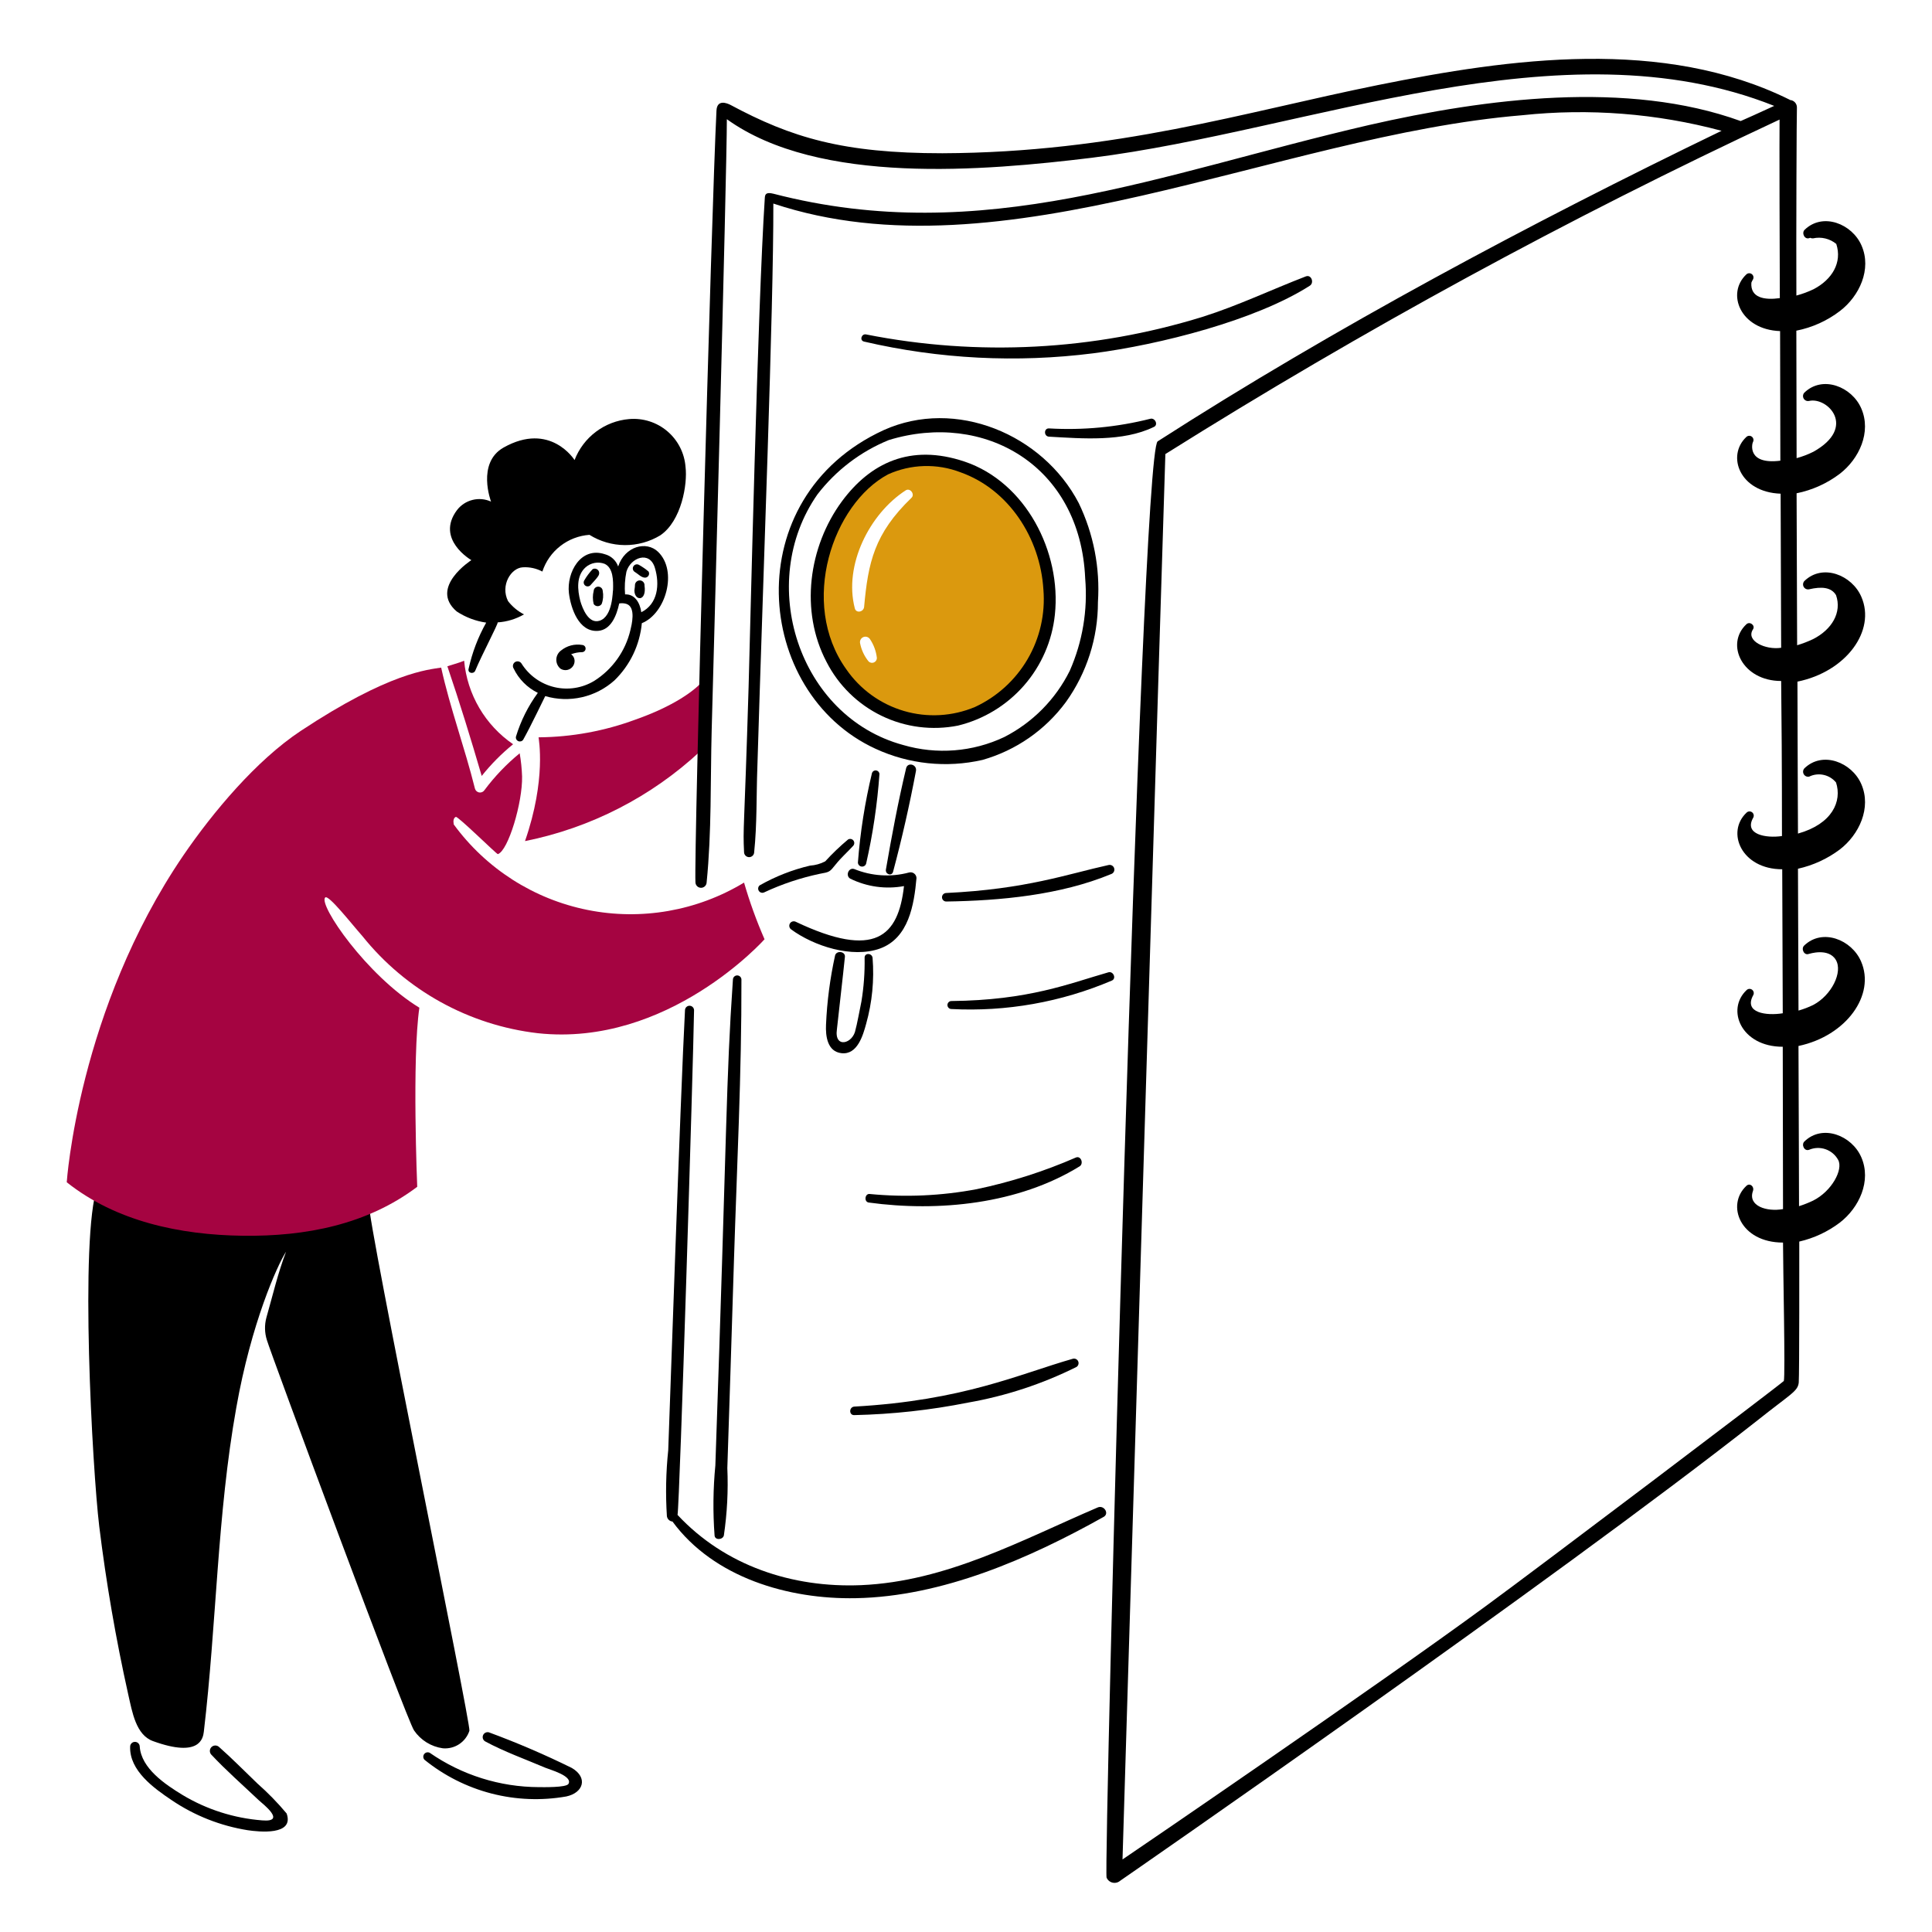 <?xml version="1.0" encoding="UTF-8"?>
<svg width="161" height="161" viewBox="0 0 161 161" fill="none" xmlns="http://www.w3.org/2000/svg">
    <path d="M39.118 144.227C39.253 143.651 30.625 101.782 30.735 100.251C29.449 100.694 8.625 100.14 8.115 98.898C6.629 103.09 7.694 122.406 8.27 127.195C8.847 131.897 9.653 136.569 10.688 141.211C11.021 142.675 11.328 144.582 12.75 145.092C16.653 146.511 16.919 144.848 16.985 144.316C18.05 135.312 18.095 126.22 19.691 117.305C20.933 110.275 23.106 105.441 23.838 104.31C23.151 106.106 22.729 107.946 22.197 109.81C22.034 110.422 22.049 111.068 22.241 111.672C22.441 112.448 33.929 143.432 34.505 144.205C34.779 144.606 35.133 144.945 35.546 145.201C35.958 145.457 36.42 145.624 36.901 145.691C37.381 145.734 37.862 145.613 38.265 145.347C38.668 145.081 38.969 144.686 39.118 144.227Z" fill="black"/>
    <path d="M58.364 62.596C58.607 60.587 58.733 58.565 58.741 56.542C58.009 57.54 56.017 58.892 52.977 59.957C50.386 60.92 47.646 61.423 44.881 61.443C44.881 61.554 45.547 64.924 43.75 70.092C49.221 68.994 54.281 66.399 58.364 62.596Z" fill="#A50441"/>
    <path d="M37.807 68.695V68.65C37.763 68.429 37.785 68.162 37.985 68.074C38.163 68.007 41.4 71.201 41.489 71.178C42.354 70.89 43.551 66.877 43.507 64.703C43.484 64.056 43.418 63.411 43.307 62.774C42.211 63.671 41.227 64.699 40.38 65.834C40.335 65.907 40.27 65.965 40.192 66.002C40.115 66.038 40.029 66.051 39.944 66.039C39.859 66.028 39.78 65.991 39.715 65.935C39.651 65.879 39.604 65.805 39.58 65.723C38.737 62.33 37.518 59.048 36.763 55.633C35.699 55.81 32.461 56.01 25.055 60.913C21.375 63.352 17.759 67.654 15.274 71.291C6.516 84.152 5.562 98.522 5.562 98.522C9.666 101.782 14.988 102.913 20.243 102.98C25.477 103.046 30.6 102.048 34.769 98.9C34.769 98.9 34.326 88.255 34.947 83.975C30.561 81.298 26.529 75.409 27.096 74.794C27.363 74.506 29.314 77.012 30.201 78.01C33.819 82.525 39.071 85.432 44.818 86.101C55.684 87.276 63.712 78.273 63.712 78.273C63.041 76.737 62.47 75.159 62.004 73.549C58.095 75.913 53.441 76.727 48.962 75.828C44.482 74.93 40.502 72.385 37.807 68.695Z" fill="#A50441"/>
    <path d="M42.758 62.02C41.608 61.231 40.645 60.199 39.94 58.996C39.235 57.793 38.804 56.449 38.678 55.06C38.278 55.236 37.436 55.46 37.281 55.525C38.301 58.519 39.255 61.624 40.142 64.662C40.916 63.69 41.794 62.804 42.758 62.02Z" fill="#A50441"/>
    <path d="M80.281 38.934C71.627 35.414 65.122 47.56 69.525 55.189C70.373 56.778 71.658 58.09 73.228 58.972C74.799 59.853 76.588 60.267 78.386 60.165C80.184 60.062 81.915 59.447 83.374 58.393C84.834 57.338 85.961 55.888 86.623 54.213C87.761 51.342 87.735 48.14 86.551 45.287C85.367 42.435 83.118 40.156 80.281 38.934ZM72.386 55.123C72.029 54.686 71.785 54.168 71.676 53.615C71.652 53.511 71.665 53.402 71.713 53.307C71.76 53.212 71.84 53.137 71.938 53.094C72.036 53.052 72.145 53.045 72.248 53.076C72.35 53.106 72.438 53.171 72.497 53.26C72.813 53.73 73.011 54.27 73.074 54.834C73.073 54.913 73.049 54.991 73.005 55.057C72.961 55.123 72.898 55.175 72.825 55.206C72.752 55.236 72.671 55.245 72.593 55.23C72.515 55.215 72.443 55.178 72.386 55.123ZM75.957 41.484C72.855 44.475 72.343 46.872 72.009 50.58C71.965 51.002 71.344 51.135 71.233 50.691C70.302 47.099 72.453 42.819 75.469 40.867C75.846 40.619 76.263 41.196 75.957 41.484Z" fill="#DB990E"/>
    <path d="M91.479 125.62C85.085 128.36 78.883 131.786 71.764 132.096C66.021 132.336 60.41 130.477 56.462 126.242C56.647 125.178 57.764 88.862 57.838 84.173C57.833 84.076 57.791 83.984 57.721 83.917C57.651 83.85 57.558 83.812 57.46 83.812C57.363 83.812 57.27 83.85 57.2 83.917C57.129 83.984 57.088 84.076 57.083 84.173C56.706 91.202 55.753 119.167 55.686 120.852C55.494 122.679 55.457 124.519 55.575 126.352C55.592 126.467 55.647 126.574 55.731 126.655C55.815 126.735 55.925 126.785 56.041 126.796C59.481 131.475 65.71 133.294 71.321 133.182C78.528 133.05 85.78 129.878 91.989 126.397C92.454 126.109 91.99 125.402 91.479 125.62Z" fill="black"/>
    <path d="M60.323 127.95C60.596 126.093 60.693 124.215 60.611 122.34C60.678 120.366 61.054 108.768 61.166 104.953C61.41 97.193 61.806 89.385 61.786 81.624C61.782 81.532 61.743 81.446 61.677 81.383C61.611 81.32 61.523 81.285 61.432 81.285C61.34 81.285 61.253 81.32 61.187 81.383C61.12 81.446 61.081 81.532 61.077 81.624C60.487 90.219 60.615 93.388 59.613 122.117C59.425 124.056 59.403 126.007 59.547 127.95C59.569 128.372 60.239 128.328 60.323 127.95Z" fill="black"/>
    <path d="M109.153 23.809C109.532 23.569 109.287 22.855 108.82 23.033C105.94 24.142 103.166 25.472 100.216 26.403C91.132 29.212 81.491 29.715 72.163 27.867C71.786 27.801 71.608 28.378 72.008 28.466C78.264 29.92 84.73 30.25 91.102 29.442C96.669 28.726 104.672 26.679 109.153 23.809Z" fill="black"/>
    <path d="M95.846 34.901C93.094 35.596 90.252 35.866 87.418 35.701C86.975 35.679 86.975 36.367 87.418 36.389C90.19 36.544 93.561 36.832 96.133 35.589C96.555 35.431 96.266 34.783 95.846 34.901Z" fill="black"/>
    <path d="M71.189 117.926C74.369 117.856 77.537 117.508 80.657 116.886C83.801 116.337 86.849 115.336 89.705 113.914C89.781 113.867 89.837 113.794 89.863 113.708C89.89 113.623 89.886 113.531 89.851 113.449C89.817 113.367 89.754 113.299 89.675 113.259C89.596 113.218 89.504 113.206 89.417 113.226C84.926 114.506 80.319 116.706 71.166 117.218C70.743 117.283 70.743 117.94 71.189 117.926Z" fill="black"/>
    <path d="M89.66 96.459C87 97.619 84.228 98.503 81.388 99.099C78.45 99.653 75.448 99.788 72.473 99.499C72.073 99.455 71.985 100.139 72.384 100.21C78.217 101.01 84.87 100.342 89.97 97.194C90.325 96.969 90.083 96.287 89.66 96.459Z" fill="black"/>
    <path d="M92.37 81.025C89.08 81.967 85.751 83.356 79.264 83.42C79.179 83.425 79.1 83.463 79.043 83.525C78.985 83.587 78.953 83.668 78.953 83.752C78.953 83.837 78.985 83.918 79.043 83.98C79.1 84.042 79.179 84.079 79.264 84.085C83.851 84.326 88.433 83.514 92.658 81.713C93.057 81.535 92.768 80.911 92.37 81.025Z" fill="black"/>
    <path d="M92.366 72.088C88.979 72.833 85.522 74.101 78.838 74.417C78.747 74.422 78.661 74.461 78.598 74.527C78.535 74.593 78.5 74.681 78.5 74.772C78.5 74.863 78.535 74.951 78.598 75.017C78.661 75.083 78.747 75.123 78.838 75.127C83.362 75.06 88.352 74.594 92.588 72.842C92.686 72.811 92.769 72.743 92.818 72.653C92.866 72.561 92.877 72.455 92.848 72.356C92.819 72.257 92.752 72.174 92.662 72.124C92.572 72.074 92.466 72.061 92.366 72.088Z" fill="black"/>
    <path d="M48.522 54.346C48.598 54.34 48.669 54.306 48.72 54.251C48.772 54.195 48.8 54.122 48.8 54.047C48.8 53.971 48.772 53.898 48.72 53.842C48.669 53.787 48.598 53.753 48.522 53.747C48.21 53.693 47.891 53.707 47.584 53.787C47.278 53.867 46.993 54.013 46.748 54.213C46.631 54.299 46.536 54.411 46.468 54.54C46.401 54.669 46.364 54.811 46.36 54.956C46.355 55.101 46.384 55.246 46.444 55.378C46.504 55.511 46.592 55.628 46.704 55.721C46.824 55.799 46.964 55.841 47.107 55.844C47.25 55.846 47.391 55.808 47.514 55.734C47.636 55.66 47.735 55.553 47.8 55.425C47.865 55.297 47.892 55.154 47.879 55.011C47.87 54.914 47.84 54.819 47.79 54.735C47.74 54.65 47.672 54.578 47.591 54.523C47.888 54.407 48.203 54.347 48.522 54.346Z" fill="black"/>
    <path d="M54.84 45.986C53.87 45.05 52.08 45.506 51.513 47.205C51.425 46.957 51.279 46.735 51.085 46.557C50.892 46.379 50.658 46.252 50.404 46.185C48.386 45.52 47.211 47.715 47.41 49.422C47.566 50.687 48.231 52.703 49.85 52.572C50.914 52.483 51.38 51.308 51.602 50.288C51.809 50.251 52.022 50.266 52.222 50.332C53.023 50.62 52.623 52.128 52.534 52.506C52.122 54.258 51.039 55.779 49.518 56.741C48.521 57.343 47.328 57.53 46.195 57.261C45.063 56.991 44.081 56.287 43.463 55.3C43.437 55.256 43.402 55.218 43.361 55.188C43.32 55.158 43.274 55.136 43.224 55.123C43.124 55.098 43.019 55.114 42.931 55.167C42.842 55.22 42.779 55.306 42.754 55.406C42.729 55.506 42.745 55.612 42.798 55.7C43.224 56.587 43.935 57.305 44.819 57.739C44.011 58.842 43.396 60.073 42.998 61.38C42.98 61.456 42.989 61.535 43.024 61.604C43.059 61.673 43.116 61.729 43.187 61.76C43.258 61.792 43.337 61.797 43.412 61.777C43.487 61.756 43.552 61.71 43.596 61.647C44.236 60.515 45.414 58.031 45.436 58.009C46.429 58.3 47.48 58.332 48.489 58.103C49.498 57.875 50.431 57.392 51.202 56.701C52.507 55.434 53.317 53.744 53.486 51.933C55.483 51.13 56.498 47.587 54.84 45.986ZM49.96 51.729C49.05 52.016 48.541 50.709 48.36 50.088C48.12 49.157 48.006 47.982 48.804 47.272C49.016 47.087 49.274 46.962 49.551 46.911C49.829 46.86 50.114 46.885 50.379 46.983C51.11 47.316 51.11 48.381 51.088 49.157C51.047 49.22 51.091 51.373 49.961 51.729H49.96ZM53.442 51.019C53.331 50.219 52.887 49.49 52.089 49.534C52.037 48.903 52.074 48.269 52.2 47.649C52.533 46.474 54.129 45.852 54.573 47.316C54.995 48.713 54.819 50.332 53.443 51.019H53.442Z" fill="black"/>
    <path d="M52.912 48.78C52.912 48.935 52.867 49.14 52.867 49.201C52.867 50.095 53.907 50.156 53.71 48.801C53.715 48.746 53.708 48.692 53.691 48.64C53.674 48.588 53.646 48.541 53.61 48.5C53.573 48.46 53.529 48.427 53.48 48.404C53.43 48.381 53.377 48.369 53.322 48.367C53.268 48.366 53.214 48.376 53.163 48.396C53.112 48.416 53.067 48.447 53.028 48.485C52.99 48.524 52.96 48.57 52.94 48.62C52.92 48.671 52.91 48.725 52.912 48.78Z" fill="black"/>
    <path d="M53.248 47.073C53.209 47.05 53.165 47.036 53.12 47.03C53.075 47.024 53.029 47.028 52.985 47.04C52.942 47.052 52.901 47.073 52.865 47.101C52.829 47.129 52.8 47.164 52.778 47.203C52.755 47.243 52.742 47.287 52.736 47.332C52.731 47.377 52.735 47.423 52.748 47.466C52.761 47.51 52.782 47.55 52.811 47.586C52.84 47.621 52.875 47.65 52.915 47.672C53.181 47.831 53.447 48.138 53.757 48.138C53.817 48.137 53.874 48.12 53.925 48.09C53.976 48.06 54.018 48.017 54.047 47.965C54.076 47.913 54.092 47.855 54.091 47.796C54.091 47.737 54.075 47.679 54.045 47.627C53.798 47.418 53.531 47.232 53.248 47.073Z" fill="black"/>
    <path d="M49.922 47.848C49.94 47.779 49.937 47.705 49.914 47.637C49.891 47.569 49.849 47.509 49.793 47.465C49.736 47.42 49.669 47.393 49.597 47.386C49.526 47.38 49.454 47.394 49.39 47.427C49.117 47.716 48.879 48.036 48.681 48.381C48.643 48.449 48.632 48.528 48.648 48.605C48.663 48.681 48.705 48.749 48.767 48.797C48.828 48.845 48.904 48.869 48.982 48.866C49.059 48.864 49.133 48.833 49.191 48.781C49.324 48.624 49.901 48.048 49.922 47.848Z" fill="black"/>
    <path d="M49.473 49.246C49.384 49.603 49.384 49.976 49.473 50.332C49.508 50.388 49.557 50.434 49.616 50.466C49.674 50.498 49.739 50.515 49.805 50.515C49.872 50.515 49.937 50.498 49.995 50.466C50.053 50.434 50.103 50.388 50.138 50.332C50.268 49.985 50.298 49.609 50.227 49.246C50.223 49.149 50.181 49.057 50.111 48.99C50.04 48.923 49.947 48.886 49.85 48.886C49.753 48.886 49.659 48.923 49.589 48.99C49.519 49.057 49.477 49.149 49.473 49.246Z" fill="black"/>
    <path d="M38.056 50.953C38.797 51.442 39.638 51.76 40.517 51.885C39.841 53.085 39.348 54.379 39.053 55.724C38.943 56.101 39.475 56.212 39.608 55.88C40.118 54.638 41.537 51.955 41.471 51.866C42.244 51.815 42.995 51.588 43.666 51.2C43.147 50.932 42.693 50.554 42.336 50.092C41.678 48.776 42.588 47.315 43.577 47.275C44.139 47.242 44.7 47.365 45.197 47.63C45.473 46.788 45.994 46.047 46.693 45.502C47.392 44.957 48.238 44.632 49.122 44.57C50.005 45.121 51.024 45.417 52.065 45.425C53.106 45.433 54.129 45.152 55.02 44.614C56.795 43.414 57.304 40.334 57.128 38.915C57.085 38.343 56.928 37.785 56.668 37.274C56.408 36.762 56.048 36.308 55.611 35.937C55.174 35.565 54.667 35.284 54.12 35.11C53.573 34.936 52.998 34.873 52.426 34.923C51.424 35.008 50.467 35.374 49.663 35.978C48.859 36.582 48.241 37.4 47.88 38.338C47.88 38.338 45.862 35.1 41.96 37.298C39.697 38.584 40.92 41.8 40.92 41.8C40.436 41.581 39.892 41.531 39.377 41.66C38.861 41.789 38.404 42.088 38.081 42.51C36.263 44.949 39.281 46.679 39.281 46.679C39.281 46.679 35.729 48.955 38.056 50.953Z" fill="black"/>
    <path d="M21.444 148.619C20.38 147.598 19.337 146.534 18.229 145.558C18.141 145.488 18.031 145.453 17.919 145.459C17.807 145.465 17.701 145.512 17.621 145.591C17.542 145.671 17.495 145.777 17.489 145.889C17.483 146.001 17.518 146.111 17.588 146.198C18.852 147.551 20.249 148.771 21.581 150.034C21.869 150.301 23.931 151.874 21.846 151.698C19.493 151.516 17.215 150.788 15.193 149.57C13.774 148.704 11.778 147.374 11.645 145.555C11.645 145.449 11.603 145.347 11.528 145.272C11.453 145.197 11.351 145.155 11.245 145.155C11.139 145.155 11.037 145.197 10.963 145.272C10.887 145.347 10.845 145.449 10.845 145.555C10.779 147.555 12.819 149.015 14.305 150.013C16.21 151.302 18.375 152.157 20.647 152.518C21.556 152.652 24.55 152.985 23.885 151.122C23.136 150.227 22.32 149.39 21.444 148.619Z" fill="black"/>
    <path d="M47.656 147.332C45.404 146.221 43.094 145.229 40.737 144.36C40.641 144.336 40.539 144.347 40.451 144.392C40.362 144.436 40.292 144.511 40.255 144.603C40.217 144.695 40.214 144.797 40.245 144.891C40.277 144.985 40.341 145.064 40.427 145.115C42.027 145.98 43.776 146.6 45.439 147.31C45.794 147.465 47.767 147.997 47.368 148.663C47.168 148.973 45.261 148.928 44.907 148.928C41.656 148.917 38.486 147.92 35.814 146.068C35.737 146.028 35.648 146.016 35.563 146.034C35.478 146.053 35.403 146.101 35.35 146.17C35.297 146.239 35.27 146.324 35.274 146.411C35.278 146.498 35.312 146.58 35.371 146.644C37.007 147.971 38.909 148.93 40.948 149.458C42.988 149.986 45.116 150.07 47.191 149.705C48.632 149.395 49.01 148.129 47.656 147.332Z" fill="black"/>
    <path d="M66.306 76.811C66.222 76.771 66.126 76.764 66.037 76.791C65.948 76.818 65.872 76.878 65.825 76.958C65.778 77.039 65.762 77.134 65.782 77.225C65.801 77.316 65.854 77.397 65.929 77.451C67.837 78.848 71.008 79.868 73.314 79.051C75.731 78.186 76.175 75.392 76.374 73.174C76.373 73.099 76.354 73.026 76.32 72.959C76.286 72.892 76.237 72.835 76.177 72.79C76.118 72.745 76.048 72.714 75.975 72.7C75.901 72.686 75.826 72.689 75.754 72.708C74.24 73.113 72.636 73.012 71.186 72.42C70.719 72.265 70.431 72.975 70.853 73.22C72.24 73.903 73.811 74.121 75.333 73.841C74.862 78.02 72.942 79.964 66.306 76.811Z" fill="black"/>
    <path d="M63.666 74.372C65.146 73.679 66.702 73.159 68.301 72.82C69.143 72.665 69.121 72.686 69.654 72.02C70.097 71.466 70.629 71 71.094 70.49C71.151 70.43 71.185 70.351 71.189 70.268C71.194 70.186 71.167 70.104 71.116 70.039C71.064 69.974 70.991 69.93 70.909 69.915C70.828 69.9 70.743 69.915 70.672 69.957C69.997 70.522 69.36 71.131 68.766 71.781C68.374 71.985 67.944 72.106 67.502 72.135C66.034 72.48 64.623 73.033 63.311 73.777C63.245 73.829 63.2 73.904 63.185 73.987C63.17 74.07 63.186 74.156 63.229 74.229C63.272 74.302 63.34 74.356 63.42 74.382C63.501 74.409 63.588 74.405 63.666 74.372Z" fill="black"/>
    <path d="M72.176 71.976C72.737 69.516 73.109 67.016 73.288 64.5C73.284 64.426 73.254 64.356 73.204 64.302C73.154 64.248 73.087 64.213 73.014 64.202C72.941 64.192 72.866 64.207 72.803 64.245C72.74 64.284 72.692 64.342 72.667 64.412C72.076 66.867 71.683 69.366 71.492 71.885C71.497 71.966 71.53 72.044 71.585 72.104C71.641 72.164 71.715 72.202 71.796 72.213C71.877 72.224 71.96 72.206 72.029 72.163C72.098 72.12 72.15 72.053 72.176 71.976Z" fill="black"/>
    <path d="M74.424 72.643C75.162 69.878 75.798 67.076 76.332 64.238C76.421 63.706 75.644 63.483 75.511 64.016C74.845 66.81 74.311 69.649 73.825 72.465C73.762 72.864 74.32 73.043 74.424 72.643Z" fill="black"/>
    <path d="M70.121 87.765C71.451 87.918 71.917 86.28 72.183 85.304C72.681 83.523 72.861 81.669 72.715 79.826C72.671 79.405 72.028 79.383 72.051 79.826C72.072 81.044 71.983 82.262 71.784 83.464C71.673 84.018 71.384 85.525 71.296 85.792C71.097 86.992 69.5 87.411 69.744 85.769C69.766 85.504 70.299 80.889 70.409 79.737C70.454 79.272 69.699 79.183 69.589 79.627C69.171 81.523 68.919 83.452 68.835 85.392C68.791 86.346 68.946 87.63 70.121 87.765Z" fill="black"/>
    <path d="M68.88 55.166C69.881 57.121 71.492 58.697 73.469 59.653C75.446 60.61 77.681 60.895 79.835 60.466C81.97 59.945 83.891 58.777 85.336 57.122C86.781 55.467 87.679 53.405 87.907 51.22C88.462 45.986 85.468 40.18 80.387 38.468C75.841 36.938 72.514 38.602 70.163 41.773C67.372 45.564 66.646 50.928 68.88 55.166ZM74 39.532C74.944 39.105 75.963 38.869 76.998 38.839C78.034 38.808 79.065 38.983 80.032 39.354C84.046 40.773 86.685 44.81 86.951 49.134C87.115 51.152 86.657 53.171 85.638 54.92C84.619 56.668 83.088 58.063 81.252 58.914C79.373 59.703 77.281 59.821 75.326 59.247C73.371 58.673 71.673 57.443 70.518 55.765C66.569 50.239 69.41 41.982 74.002 39.532H74Z" fill="black"/>
    <path d="M72.958 62.396C75.745 63.683 78.88 64.011 81.873 63.327C84.666 62.533 87.114 60.832 88.833 58.493C90.568 56.066 91.499 53.156 91.495 50.173C91.682 47.331 91.131 44.489 89.895 41.923C86.901 36.179 79.628 33.142 73.641 35.843C61.401 41.467 62.801 57.73 72.958 62.396ZM74.067 36.671C81.992 34.243 90.03 38.76 90.433 48.203C90.655 50.836 90.213 53.481 89.147 55.898C87.967 58.275 86.054 60.21 83.692 61.419C81.059 62.666 78.06 62.902 75.265 62.084C66.536 59.715 62.979 48.559 68.124 41.195C69.67 39.188 71.721 37.627 74.067 36.671Z" fill="black"/>
    <path d="M151.091 53.259C150.662 53.463 150.217 53.634 149.761 53.77C149.739 49.556 149.739 45.32 149.716 41.107C151.02 40.843 152.248 40.29 153.309 39.488C154.927 38.246 155.97 36.007 155.105 34.032C154.329 32.236 151.889 31.239 150.359 32.724C150.3 32.79 150.262 32.873 150.253 32.961C150.244 33.049 150.263 33.138 150.307 33.215C150.352 33.291 150.42 33.352 150.501 33.387C150.582 33.422 150.673 33.431 150.759 33.411C152.29 33.057 154.773 35.607 151.114 37.647C150.667 37.871 150.199 38.049 149.717 38.179C149.717 35.452 149.695 27.557 149.695 27.557C151.017 27.296 152.261 26.734 153.331 25.916C154.951 24.674 155.993 22.435 155.128 20.46C154.352 18.664 151.912 17.666 150.383 19.152C150.116 19.419 150.383 19.994 150.783 19.839C150.805 19.839 150.827 19.818 150.85 19.818C150.925 19.855 151.01 19.871 151.094 19.862C151.43 19.788 151.778 19.792 152.112 19.873C152.446 19.954 152.758 20.109 153.023 20.327C153.533 21.88 152.668 23.299 151.138 24.098C150.676 24.32 150.194 24.498 149.698 24.63C149.675 19.595 149.72 9.151 149.743 8.973C149.749 8.812 149.692 8.655 149.584 8.536C149.477 8.416 149.326 8.343 149.166 8.333L149.143 8.311C138.61 3.099 125.903 4.851 114.815 7.091C103.63 9.351 93.019 12.711 78.534 12.771C70.244 12.771 65.953 11.469 60.859 8.735C60.593 8.603 59.751 8.247 59.706 9.223C59.285 17.562 57.821 71.143 57.954 73.535C57.959 73.656 58.01 73.769 58.097 73.853C58.184 73.936 58.299 73.983 58.42 73.983C58.54 73.983 58.656 73.936 58.743 73.853C58.83 73.769 58.881 73.656 58.886 73.535C59.307 69.344 59.196 65.042 59.307 60.828C59.418 56.726 60.571 14.502 60.571 9.933C68.243 15.453 82.028 14.235 90.971 13.149C109.099 10.89 130.183 1.782 147.851 8.824C146.941 9.246 145.079 10.088 145.056 10.088C135.626 6.671 123.826 8.194 114.075 10.421C96.635 14.449 81.924 20.674 64.445 16.142C63.823 15.987 63.757 16.209 63.735 16.475C63.136 25.545 62.515 52.756 62.383 57.258C62.013 69.56 61.903 68.853 62.005 71.007C62.005 71.119 62.049 71.226 62.129 71.305C62.208 71.385 62.315 71.429 62.427 71.429C62.538 71.429 62.646 71.385 62.725 71.305C62.804 71.226 62.848 71.119 62.848 71.007C63.092 68.679 63.025 66.261 63.114 63.911C63.594 47.921 64.467 25.769 64.445 16.963C83.575 23.34 106.358 11.298 126.849 9.603C132.42 9.009 138.053 9.449 143.464 10.9C127.52 18.611 111.201 27.318 96.472 36.78C95.022 37.747 91.955 156.035 92.215 156.467C92.259 156.571 92.327 156.663 92.413 156.736C92.5 156.809 92.602 156.86 92.713 156.886C92.823 156.912 92.937 156.911 93.047 156.885C93.157 156.858 93.259 156.806 93.345 156.732C93.767 156.444 129.315 131.852 146.48 118.345C149.267 116.127 149.81 115.95 149.895 115.218C149.951 114.607 149.939 104.129 149.939 103.464C151.161 103.183 152.31 102.646 153.311 101.89C154.929 100.648 155.971 98.408 155.107 96.435C154.331 94.639 151.891 93.64 150.361 95.127C150.095 95.392 150.361 95.969 150.761 95.814C151.197 95.63 151.685 95.614 152.132 95.77C152.579 95.925 152.952 96.241 153.179 96.656C153.622 97.456 152.646 99.273 151.094 100.05C150.713 100.232 150.321 100.387 149.919 100.515C149.919 100.515 149.896 91.6 149.874 87.165C153.851 86.327 156.311 82.911 155.086 80.113C154.309 78.316 151.87 77.319 150.339 78.804C150.073 79.071 150.339 79.647 150.739 79.492C150.762 79.492 152.359 78.959 152.979 79.979C153.6 80.999 152.624 82.951 151.095 83.75C150.702 83.94 150.294 84.096 149.875 84.215C149.852 80.268 149.852 76.343 149.831 72.395C151.091 72.114 152.278 71.569 153.312 70.795C154.931 69.554 155.973 67.314 155.108 65.34C154.332 63.543 151.892 62.546 150.363 64.031C150.304 64.097 150.268 64.18 150.259 64.268C150.251 64.355 150.27 64.444 150.314 64.52C150.359 64.596 150.426 64.656 150.506 64.692C150.587 64.728 150.676 64.737 150.763 64.719C151.136 64.536 151.561 64.485 151.968 64.574C152.374 64.662 152.739 64.885 153.003 65.207C153.516 66.772 152.691 68.664 149.831 69.465C149.831 68.379 149.787 59.951 149.787 56.802C153.85 55.976 156.347 52.549 155.109 49.728C154.333 47.931 151.893 46.934 150.363 48.419C150.304 48.485 150.266 48.568 150.257 48.656C150.248 48.744 150.267 48.833 150.311 48.91C150.356 48.986 150.424 49.047 150.505 49.082C150.586 49.117 150.677 49.126 150.763 49.107C151.803 48.867 152.603 48.93 153.003 49.595C153.508 51.042 152.648 52.47 151.091 53.259ZM148.497 69.67C147.166 69.87 145.303 69.537 146.102 68.14C146.143 68.066 146.155 67.98 146.138 67.897C146.121 67.815 146.074 67.741 146.007 67.69C145.939 67.639 145.856 67.614 145.772 67.619C145.687 67.624 145.608 67.659 145.547 67.719C143.814 69.35 145.122 72.439 148.519 72.439C148.541 76.431 148.541 80.445 148.563 84.439C147.211 84.66 145.283 84.417 146.102 82.931C146.144 82.857 146.157 82.77 146.14 82.687C146.123 82.604 146.076 82.529 146.008 82.478C145.941 82.427 145.857 82.402 145.772 82.407C145.687 82.413 145.607 82.45 145.547 82.51C143.827 84.128 145.086 87.23 148.563 87.23C148.563 90.601 148.585 100.758 148.585 100.758C147.211 101.002 145.636 100.491 146.079 99.25C146.212 98.872 145.813 98.54 145.525 98.828C143.823 100.428 145.018 103.548 148.585 103.548C148.585 105.567 148.785 114.615 148.652 115.08C148.208 115.502 128.271 130.582 123.815 133.842C114.811 140.45 94.475 154.332 93.543 154.954C93.543 154.665 97.069 38.616 97.114 37.839C113.584 27.501 130.678 18.192 148.297 9.964C148.275 10.66 148.307 22.946 148.319 24.844C147.033 25.022 145.858 24.822 145.947 23.558C145.982 23.465 146.026 23.376 146.079 23.292C146.12 23.218 146.133 23.132 146.116 23.049C146.098 22.967 146.052 22.893 145.984 22.842C145.917 22.791 145.834 22.766 145.749 22.771C145.665 22.776 145.585 22.811 145.525 22.871C143.838 24.459 145.015 27.471 148.341 27.591C148.341 31.183 148.363 34.799 148.363 38.391C145.547 38.746 146.013 36.927 146.079 36.839C146.12 36.765 146.133 36.678 146.116 36.596C146.098 36.513 146.052 36.44 145.984 36.388C145.917 36.337 145.834 36.312 145.749 36.317C145.665 36.322 145.585 36.358 145.525 36.417C143.859 37.985 144.965 41.019 148.386 41.141C148.408 45.421 148.408 49.701 148.43 53.981C147.122 54.18 145.459 53.404 146.079 52.451C146.301 52.118 145.813 51.741 145.525 52.029C143.755 53.695 145.191 56.749 148.43 56.749C148.464 59.416 148.497 63.953 148.497 69.67Z" fill="black"/>
</svg>
